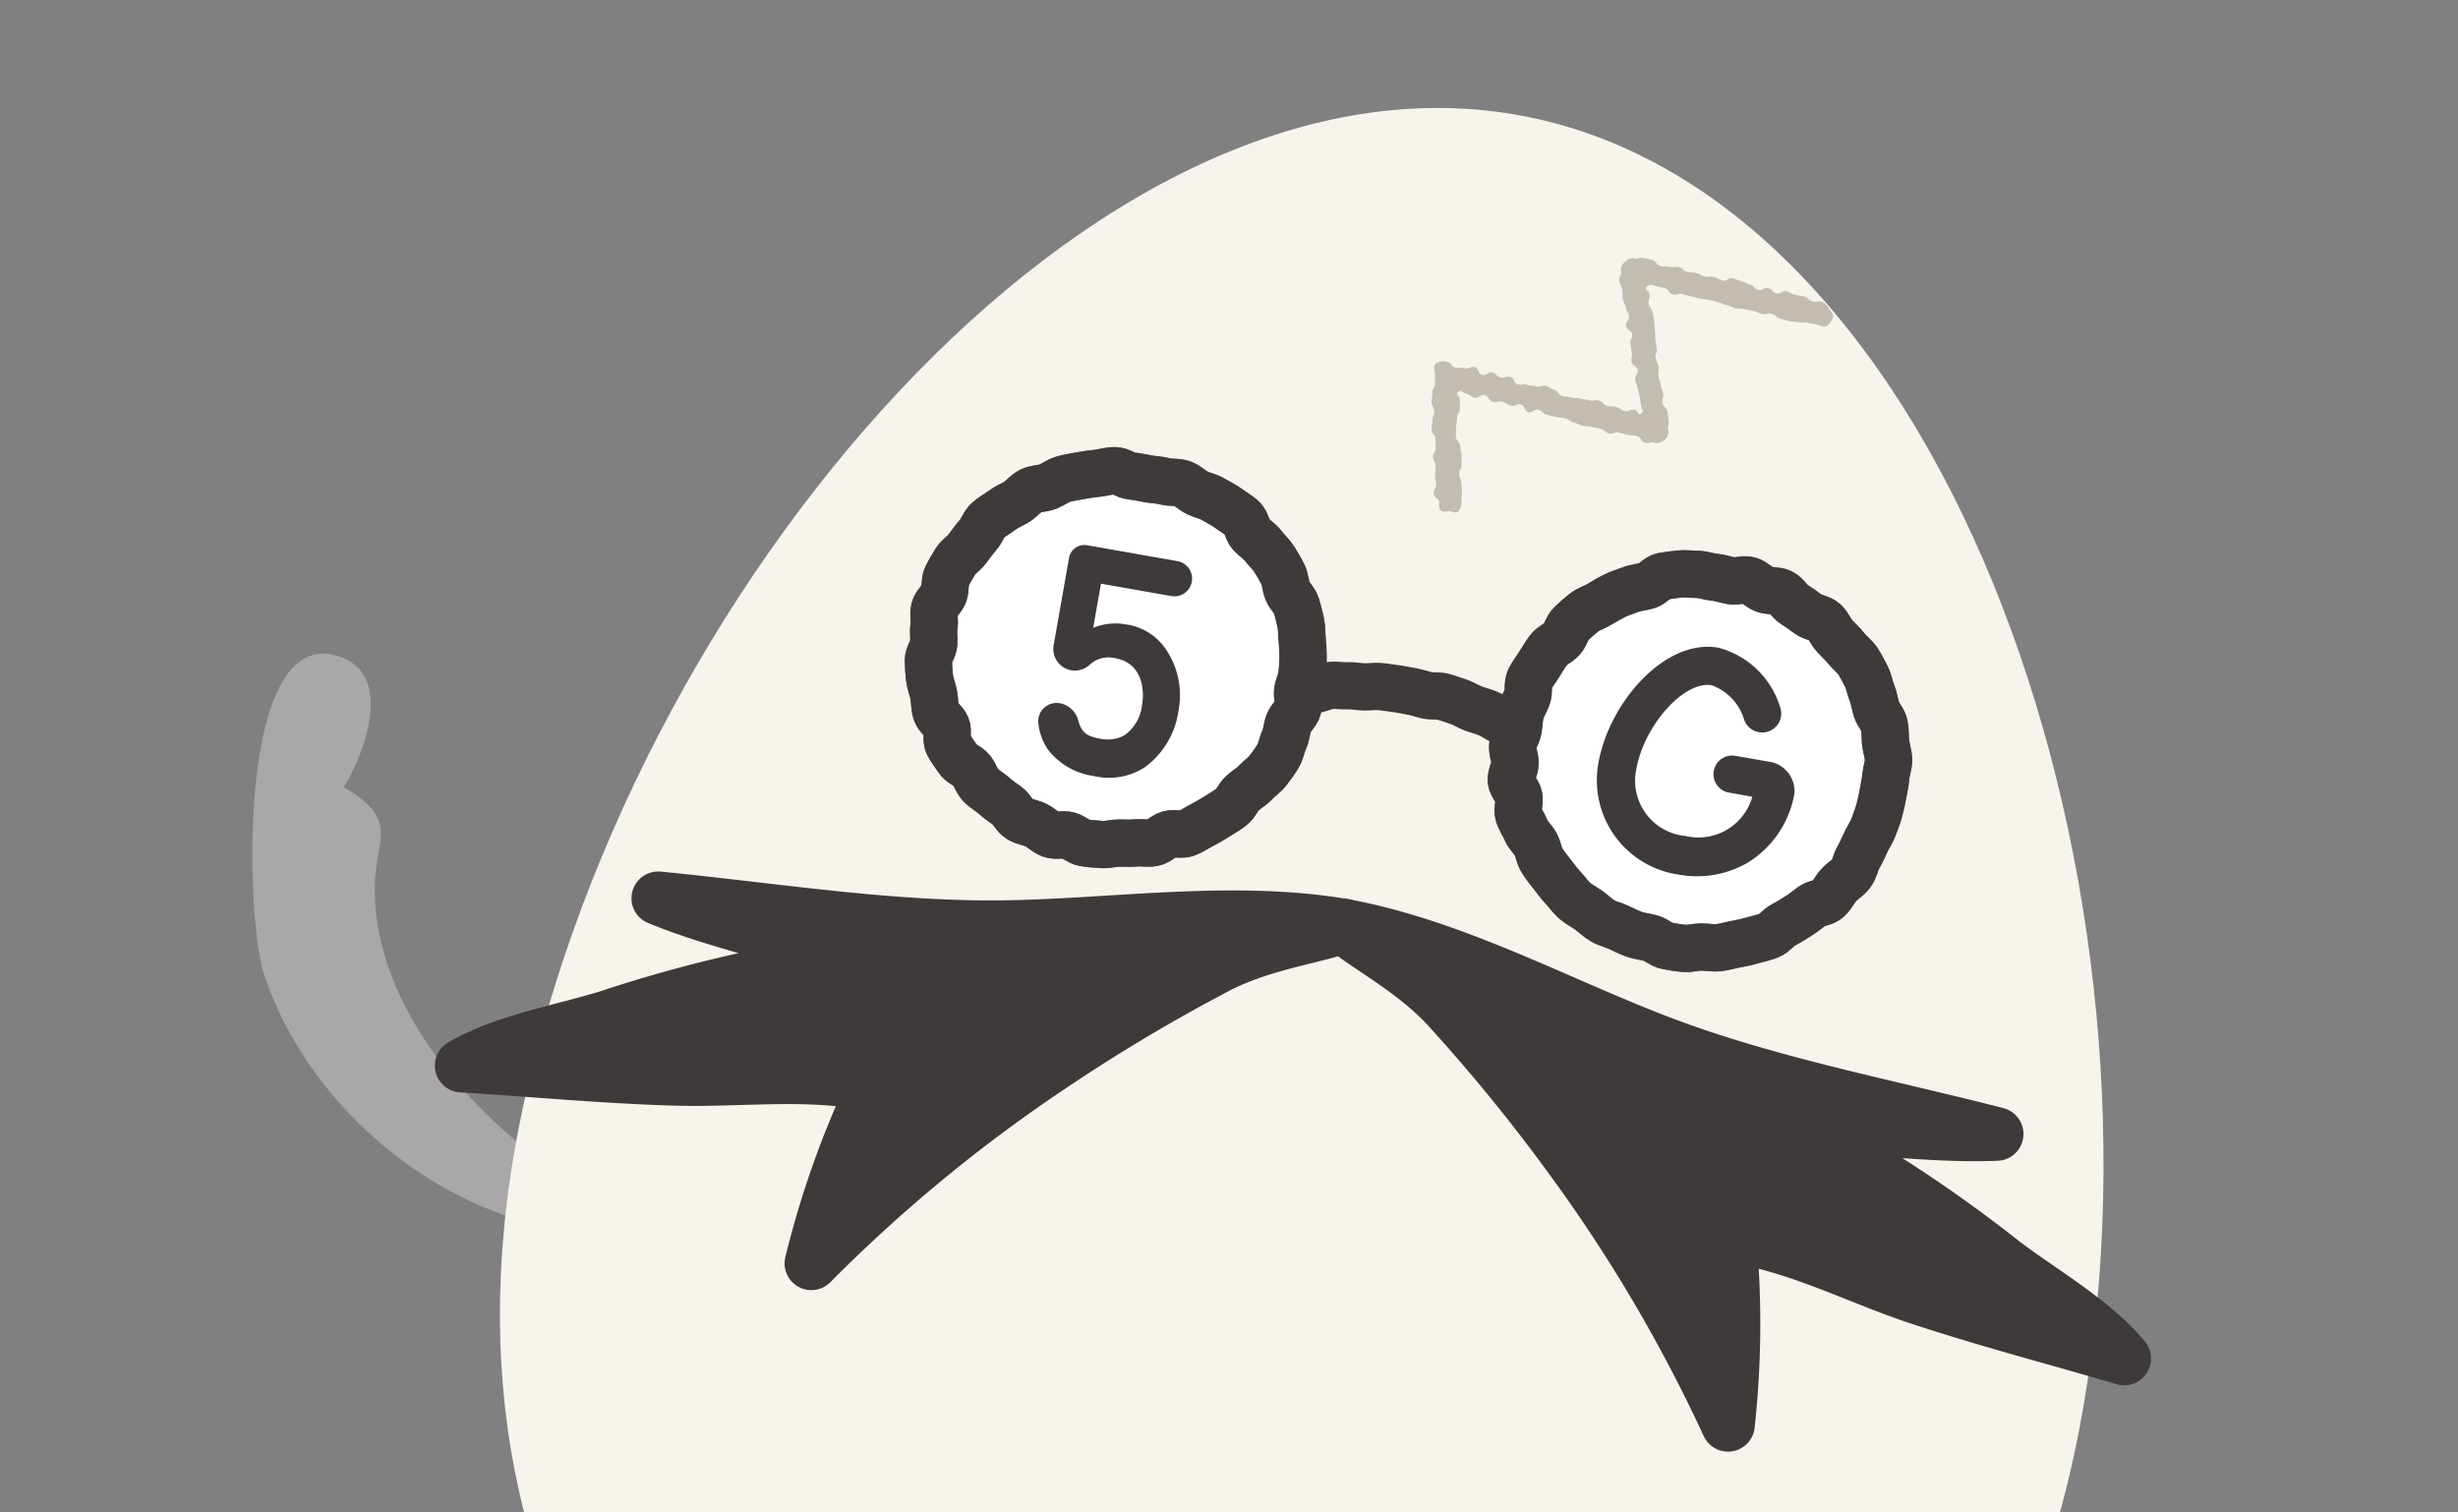 <svg xmlns="http://www.w3.org/2000/svg" xmlns:xlink="http://www.w3.org/1999/xlink" width="104" height="64" viewBox="0 0 104 64">
  <rect x="0" y="0" width="104" height="64" fill="#808080" stroke="none"/>
  <defs>
    <clipPath id="clip-path">
      <rect id="長方形_874" data-name="長方形 874" width="104" height="64" transform="translate(223 21141)" fill="#fff"/>
    </clipPath>
  </defs>
  <g id="マスクグループ_44" data-name="マスクグループ 44" transform="translate(-223 -21141)" clip-path="url(#clip-path)">
    <g id="グループ_1328" data-name="グループ 1328" transform="translate(11164.788 29818.535) rotate(129)">
      <path id="パス_35760" data-name="パス 35760" d="M14.817,1.022C12.985-2.786,3.833,5.126,2.5,7.168-1.959,13.987-.473,25.2,7.124,28.464c-.059-.8-.09-1.66-.1-2.011a7.787,7.787,0,0,1-1.313-.769C3.864,23.91,3.617,22.118,3.7,19.546c.13-3.947,1.39-8.482,4.576-11,1.627-1.285,2.859-.924,2.466-3.681C12.38,4.659,16,3.484,14.817,1.022Z" transform="translate(169.646 13936.916) rotate(-180)" fill="#a9a7a7"/>
      <g id="グループ_1160" data-name="グループ 1160" transform="matrix(-0.966, 0.259, -0.259, -0.966, 4672.646, 25848.107)">
        <path id="パス_35758" data-name="パス 35758" d="M67.265,50.217c0,22.987-17.01,34.036-33.633,34.036C17.17,84.253,0,73.2,0,50.217S15.058,0,33.632,0,67.265,27.231,67.265,50.217Z" transform="matrix(0.225, 0.974, -0.974, 0.225, 1312.385, 12678.305)" fill="#f6f4ec"/>
        <g id="グループ_1152" data-name="グループ 1152" transform="translate(1297.718 12694.994) rotate(76)">
          <g id="グループ_194" data-name="グループ 194" transform="translate(0 0)">
            <g id="グループ_191" data-name="グループ 191" transform="translate(0 0.083)">
              <path id="パス_291" data-name="パス 291" d="M15.735,7.826c0,.245.156.492.133.732s-.23.456-.274.693,0,.494-.064.725-.049.5-.136.725-.2.451-.309.666-.3.389-.432.594-.327.358-.474.551-.188.474-.352.652-.354.338-.534.5-.365.325-.559.471-.374.324-.581.451-.516.067-.733.175-.362.376-.589.463-.489.072-.724.138-.473.088-.713.132-.464.165-.708.187-.486.056-.73.056-.479-.171-.718-.192-.508.126-.745.082-.453-.212-.685-.277-.5-.044-.725-.13-.378-.346-.594-.453-.432-.2-.638-.331-.445-.2-.639-.346-.3-.385-.483-.547-.489-.192-.653-.371-.359-.344-.505-.537-.083-.531-.212-.737-.427-.313-.537-.529-.137-.473-.225-.7S.369,10.232.3,10,.17,9.525.125,9.286s.121-.5.1-.745-.116-.47-.116-.715S-.019,7.33,0,7.091s.237-.459.281-.7S.211,5.879.278,5.647s.158-.468.246-.693.3-.4.407-.616.21-.435.338-.64.152-.49.3-.683.351-.349.516-.527.383-.307.563-.469.3-.408.493-.553.473-.174.679-.3.377-.323.6-.431S4.87.556,5.1.468s.459-.161.694-.227.459-.19.7-.234.5.123.748.1S7.711.1,7.956.1s.481-.041.72-.019.5-.074.738-.03.451.208.683.273.489.066.715.153.469.152.685.259.458.192.664.318.279.453.472.6.428.233.607.4.389.295.553.473.32.366.467.559.186.456.315.661.375.342.484.559.208.442.3.668.121.471.188.705.118.468.163.708.06.478.083.721S15.735,7.581,15.735,7.826Z" transform="translate(0 0)" fill="#fff" stroke="#707070" stroke-width="2"/>
              <path id="パス_292" data-name="パス 292" d="M15.735,7.826c0,.245.156.492.133.732s-.23.456-.274.693,0,.494-.064.725-.049.5-.136.725-.2.451-.309.666-.3.389-.432.594-.327.358-.474.551-.188.474-.352.652-.354.338-.534.5-.365.325-.559.471-.374.324-.581.451-.516.067-.733.175-.362.376-.589.463-.489.072-.724.138-.473.088-.713.132-.464.165-.708.187-.486.056-.73.056-.479-.171-.718-.192-.508.126-.745.082-.453-.212-.685-.277-.5-.044-.725-.13-.378-.346-.594-.453-.432-.2-.638-.331-.445-.2-.639-.346-.3-.385-.483-.547-.489-.192-.653-.371-.359-.344-.505-.537-.083-.531-.212-.737-.427-.313-.537-.529-.137-.473-.225-.7S.369,10.232.3,10,.17,9.525.125,9.286s.121-.5.1-.745-.116-.47-.116-.715S-.019,7.33,0,7.091s.237-.459.281-.7S.211,5.879.278,5.647s.158-.468.246-.693.3-.4.407-.616.21-.435.338-.64.152-.49.3-.683.351-.349.516-.527.383-.307.563-.469.3-.408.493-.553.473-.174.679-.3.377-.323.6-.431S4.87.556,5.1.468s.459-.161.694-.227.459-.19.7-.234.5.123.748.1S7.711.1,7.956.1s.481-.041.72-.019.5-.074.738-.03.451.208.683.273.489.066.715.153.469.152.685.259.458.192.664.318.279.453.472.6.428.233.607.4.389.295.553.473.32.366.467.559.186.456.315.661.375.342.484.559.208.442.3.668.121.471.188.705.118.468.163.708.06.478.083.721S15.735,7.581,15.735,7.826Z" transform="translate(0 0)" fill="none" stroke="#3e3a39" stroke-linecap="round" stroke-linejoin="round" stroke-width="2"/>
            </g>
            <g id="グループ_192" data-name="グループ 192" transform="translate(25.094 0)">
              <path id="パス_293" data-name="パス 293" d="M15.782,7.908q0,.368-.033.726c-.023.243-.068.481-.113.718s-.145.462-.211.693-.113.47-.2.695-.069.5-.178.721-.316.384-.445.589-.19.465-.337.657-.464.243-.628.421-.318.354-.5.517-.353.321-.547.467-.3.416-.51.543-.44.216-.658.324-.446.2-.673.284-.448.2-.682.269-.486.059-.726.1-.47.163-.713.185-.49.018-.735.018-.48-.178-.719-.2-.487,0-.724-.04-.471-.108-.7-.174-.491-.067-.716-.154-.433-.228-.649-.335-.461-.175-.667-.3-.381-.308-.575-.453-.368-.316-.548-.478-.363-.321-.527-.5-.231-.432-.378-.625-.384-.318-.512-.524-.316-.384-.425-.6-.032-.515-.12-.741S.268,10.326.2,10.091s.072-.514.027-.754-.2-.456-.225-.7.105-.484.105-.729S.063,7.426.085,7.187s.12-.467.164-.7S.158,5.964.224,5.732s.193-.454.281-.678S.682,4.6.79,4.381s.352-.356.481-.561.124-.5.27-.7.3-.393.462-.571.4-.291.58-.454.368-.316.562-.462.415-.248.622-.375.446-.18.664-.287.347-.415.574-.5.468-.158.7-.224S6.2.177,6.436.134,6.927.15,7.17.128s.479.024.724.024.5-.172.735-.15.462.219.7.263.513-.054.744.011.406.319.631.406.435.193.652.3.516.065.722.192.334.373.527.519.4.27.58.433.416.271.581.449.312.377.459.57.224.435.353.64.2.438.309.655.355.371.444.6.114.477.181.711.2.455.248.695-.01.495.013.738S15.782,7.664,15.782,7.908Z" transform="translate(0 0)" fill="#fff" stroke="#707070" stroke-width="2"/>
              <path id="パス_294" data-name="パス 294" d="M15.782,7.908q0,.368-.033.726c-.023.243-.068.481-.113.718s-.145.462-.211.693-.113.47-.2.695-.069.5-.178.721-.316.384-.445.589-.19.465-.337.657-.464.243-.628.421-.318.354-.5.517-.353.321-.547.467-.3.416-.51.543-.44.216-.658.324-.446.2-.673.284-.448.2-.682.269-.486.059-.726.1-.47.163-.713.185-.49.018-.735.018-.48-.178-.719-.2-.487,0-.724-.04-.471-.108-.7-.174-.491-.067-.716-.154-.433-.228-.649-.335-.461-.175-.667-.3-.381-.308-.575-.453-.368-.316-.548-.478-.363-.321-.527-.5-.231-.432-.378-.625-.384-.318-.512-.524-.316-.384-.425-.6-.032-.515-.12-.741S.268,10.326.2,10.091s.072-.514.027-.754-.2-.456-.225-.7.105-.484.105-.729S.063,7.426.085,7.187s.12-.467.164-.7S.158,5.964.224,5.732s.193-.454.281-.678S.682,4.6.79,4.381s.352-.356.481-.561.124-.5.27-.7.3-.393.462-.571.4-.291.58-.454.368-.316.562-.462.415-.248.622-.375.446-.18.664-.287.347-.415.574-.5.468-.158.7-.224S6.2.177,6.436.134,6.927.15,7.17.128s.479.024.724.024.5-.172.735-.15.462.219.7.263.513-.054.744.011.406.319.631.406.435.193.652.3.516.065.722.192.334.373.527.519.4.27.58.433.416.271.581.449.312.377.459.57.224.435.353.64.2.438.309.655.355.371.444.6.114.477.181.711.2.455.248.695-.01.495.013.738S15.782,7.664,15.782,7.908Z" transform="translate(0 0)" fill="none" stroke="#3e3a39" stroke-linecap="round" stroke-linejoin="round" stroke-width="2"/>
            </g>
            <g id="グループ_193" data-name="グループ 193" transform="translate(15.848 7.1)">
              <path id="パス_295" data-name="パス 295" d="M0,.81A4.38,4.38,0,0,1,.645.616C.827.56,1.018.4,1.268.341c.2-.05.433-.049.672-.1C2.147.2,2.375.2,2.609.17c.213-.031.431-.108.664-.131.216-.021.443-.018.675-.03s.444,0,.675,0S5.08.046,5.3.057,5.765-.018,5.982,0c.233.023.458.062.671.093.235.035.449.128.657.169.239.047.468.057.668.107.249.062.458.158.639.214A3.979,3.979,0,0,1,9.249.81" transform="translate(0 0)" fill="none" stroke="#3e3a39" stroke-linecap="round" stroke-linejoin="round" stroke-width="2"/>
            </g>
          </g>
          <path id="パス_296" data-name="パス 296" d="M2.98,3.012a2.476,2.476,0,0,0-1.36.386l0-1.9H4.64a.749.749,0,1,0,0-1.5H.761A.659.659,0,0,0,.1.656V4.418a.914.914,0,0,0,1.656.526A1.176,1.176,0,0,1,2.773,4.5c1.071,0,1.451.967,1.451,1.8A1.788,1.788,0,0,1,3.7,7.653a1.526,1.526,0,0,1-.975.311c-.6,0-.827-.132-1.054-.613a.987.987,0,0,0-.886-.569.78.78,0,0,0-.626.311.749.749,0,0,0-.126.665A2.362,2.362,0,0,0,.64,8.81a2.949,2.949,0,0,0,2.081.755,2.8,2.8,0,0,0,2.055-.722A3.566,3.566,0,0,0,5.782,6.208,3.466,3.466,0,0,0,4.751,3.7,2.433,2.433,0,0,0,2.98,3.012Z" transform="translate(5.131 3.401)" fill="#3e3a39"/>
          <path id="パス_297" data-name="パス 297" d="M7.036,4.379H5.653a.79.79,0,1,0,0,1.58H6.66a2.372,2.372,0,0,1-2.51,2.127A2.348,2.348,0,0,1,1.623,5.672c0-1.9,1.346-4.058,2.527-4.058A2.221,2.221,0,0,1,5.767,2.838a.812.812,0,0,0,.689.384.805.805,0,0,0,.683-1.236A3.717,3.717,0,0,0,4.149,0C1.851,0,0,3.1,0,5.672A4.029,4.029,0,0,0,4.149,9.745a4.277,4.277,0,0,0,2.81-1.01,4.289,4.289,0,0,0,1.43-3.21A1.259,1.259,0,0,0,7.036,4.379Z" transform="translate(28.794 3.036)" fill="#3e3a39"/>
        </g>
        <g id="グループ_1153" data-name="グループ 1153" transform="matrix(0.225, 0.974, -0.974, 0.225, 1314.765, 12710.48)" opacity="0.8">
          <path id="パス_300" data-name="パス 300" d="M1.766,12.1c-.138.032-.227.094-.338.024s-.092-.177-.124-.316c-.043-.188-.263-.138-.305-.325s.068-.213.025-.4S.961,10.9.918,10.713.9,10.518.856,10.33s-.135-.167-.178-.356.078-.216.035-.4S.675,9.381.632,9.192s-.2-.153-.24-.342.01-.2-.032-.389.046-.208,0-.4S.223,7.9.18,7.71s0-.2-.047-.387.075-.217.032-.407S.145,6.72.1,6.531c-.036-.159-.168-.34-.062-.464A.6.6,0,0,1,.519,5.91c.193.014.184.149.377.162s.2-.062.392-.048.2-.138.4-.124.177.248.371.262.208-.2.4-.182.186.126.379.14.2-.115.4-.1.179.229.373.243.2-.063.392-.05.2-.02.388-.006.2-.115.4-.1.189.081.383.094.182.18.376.194.2-.024.39-.01.2-.043.392-.029.2-.012.39,0,.2-.082.394-.068.185.135.378.149.2-.032.392-.018.19.084.384.1.207-.147.4-.133.187.248.308.093.006-.121-.06-.3-.066-.181-.132-.361-.092-.17-.158-.35-.111-.163-.177-.343.095-.239.028-.419-.251-.113-.318-.293,0-.2-.068-.384-.064-.181-.131-.361.067-.23,0-.411-.259-.109-.325-.289.115-.248.049-.428-.131-.157-.2-.336-.135-.156-.2-.337-.028-.2-.1-.377S7.069,1.323,7,1.142s.059-.228-.008-.41A.359.359,0,0,1,7.065.339C7.166.2,7.247.089,7.419.1c.194.008.2-.1.392-.1L8.2.016c.194.008.187.18.381.187s.2-.046.39-.038S9.166.1,9.36.1s.189.121.384.129.2-.031.389-.024.192.061.385.069.2-.053.389-.045.191.066.385.074.2-.181.4-.173.192.044.386.052.192.062.386.069.189.146.384.153.2-.159.4-.151.189.142.383.149.2-.174.394-.166.193.068.387.076S14.6.3,14.8.308s.191.129.387.137.2-.062.394-.055A.47.47,0,0,1,15.9.583c.089.1.276.2.27.342a.728.728,0,0,1-.193.431c-.1.089-.3.023-.439.018-.195-.008-.195,0-.389,0s-.2.059-.391.052-.2.032-.389.024-.194-.02-.388-.028-.19-.121-.384-.128-.2.086-.391.078-.192-.042-.385-.05-.195.01-.388,0-.2.035-.391.027-.192-.05-.386-.057-.193-.04-.387-.048-.194-.02-.389-.028-.2.034-.39.026-.194-.019-.388-.026-.194-.016-.388-.024-.2.095-.394.087-.188-.186-.384-.193l-.392-.016c-.2-.008-.231-.063-.348.094s.1.117.165.3-.025.215.042.4.167.143.233.324.07.179.136.359.035.192.1.373.035.193.1.374.06.183.127.364-.038.219.029.4.122.162.189.343.009.2.076.384.094.171.161.352.108.165.175.346-.017.213.05.394.2.132.27.314.058.186.126.368-.011.211.056.394a.407.407,0,0,1-.068.429.428.428,0,0,1-.394.206c-.2-.014-.2.092-.4.078s-.183-.192-.379-.206-.2.032-.395.018-.2,0-.393-.017-.206.125-.4.111-.189-.112-.385-.126-.2.005-.393-.008-.2.043-.4.029-.193-.055-.388-.069-.19-.083-.386-.1-.2.032-.394.019-.2-.009-.393-.023-.189-.12-.385-.134-.21.189-.406.175S4.1,7.1,3.9,7.085s-.207.139-.4.125-.192-.081-.389-.095-.2.1-.4.083-.184-.2-.38-.218-.213.2-.41.189-.192-.087-.39-.1-.2-.155-.327-.006.077.111.12.3.041.192.084.384-.09.221-.046.413-.008.2.035.394.024.2.067.388.206.155.25.346.092.181.135.372.029.195.073.386-.063.216-.02.408.117.176.161.368.057.19.1.383.011.2.055.393a.616.616,0,0,1-.047.429C2.1,12.142,1.9,12.069,1.766,12.1Z" transform="translate(0 0)" fill="#b6aea3"/>
        </g>
        <g id="グループ_1154" data-name="グループ 1154" transform="translate(1276.917 12683.33) rotate(76)">
          <path id="パス_298" data-name="パス 298" d="M35.756,0c-4.67.025-9.3,1.592-13.845,2.495-4.891.971-9.985,1.016-14.948,1.4,2.766.606,5.656.627,8.431,1.174A58.689,58.689,0,0,0,5.768,9.194C3.915,10.149,1.587,10.963,0,12.313c3-.34,6.084-.583,9.109-1.032,2.6-.386,5.628-1.336,8.24-1.169a39.478,39.478,0,0,0-1.326,7.873,65.583,65.583,0,0,1,8.546-9.992,74.919,74.919,0,0,1,6.308-5.431C32.675,1.243,34.835.62,35.756,0Z" transform="translate(0 0)" fill="#3e3a39" stroke="#3e3a39" stroke-linecap="round" stroke-linejoin="round" stroke-width="2.264"/>
          <path id="パス_299" data-name="パス 299" d="M0,0C4.67.025,9.3,1.592,13.845,2.495c4.891.971,9.985,1.016,14.948,1.4-2.766.606-5.655.627-8.431,1.174a58.694,58.694,0,0,1,9.627,4.128c1.852.955,4.181,1.769,5.767,3.118-3-.34-6.084-.583-9.108-1.032-2.6-.386-5.628-1.336-8.24-1.169a39.478,39.478,0,0,1,1.326,7.873,65.584,65.584,0,0,0-8.546-9.992A74.919,74.919,0,0,0,4.88,2.561C3.082,1.243.921.62,0,0Z" transform="translate(35.667 0)" fill="#3e3a39" stroke="#3e3a39" stroke-linecap="round" stroke-linejoin="round" stroke-width="2.264"/>
        </g>
      </g>
    </g>
  </g>
</svg>
